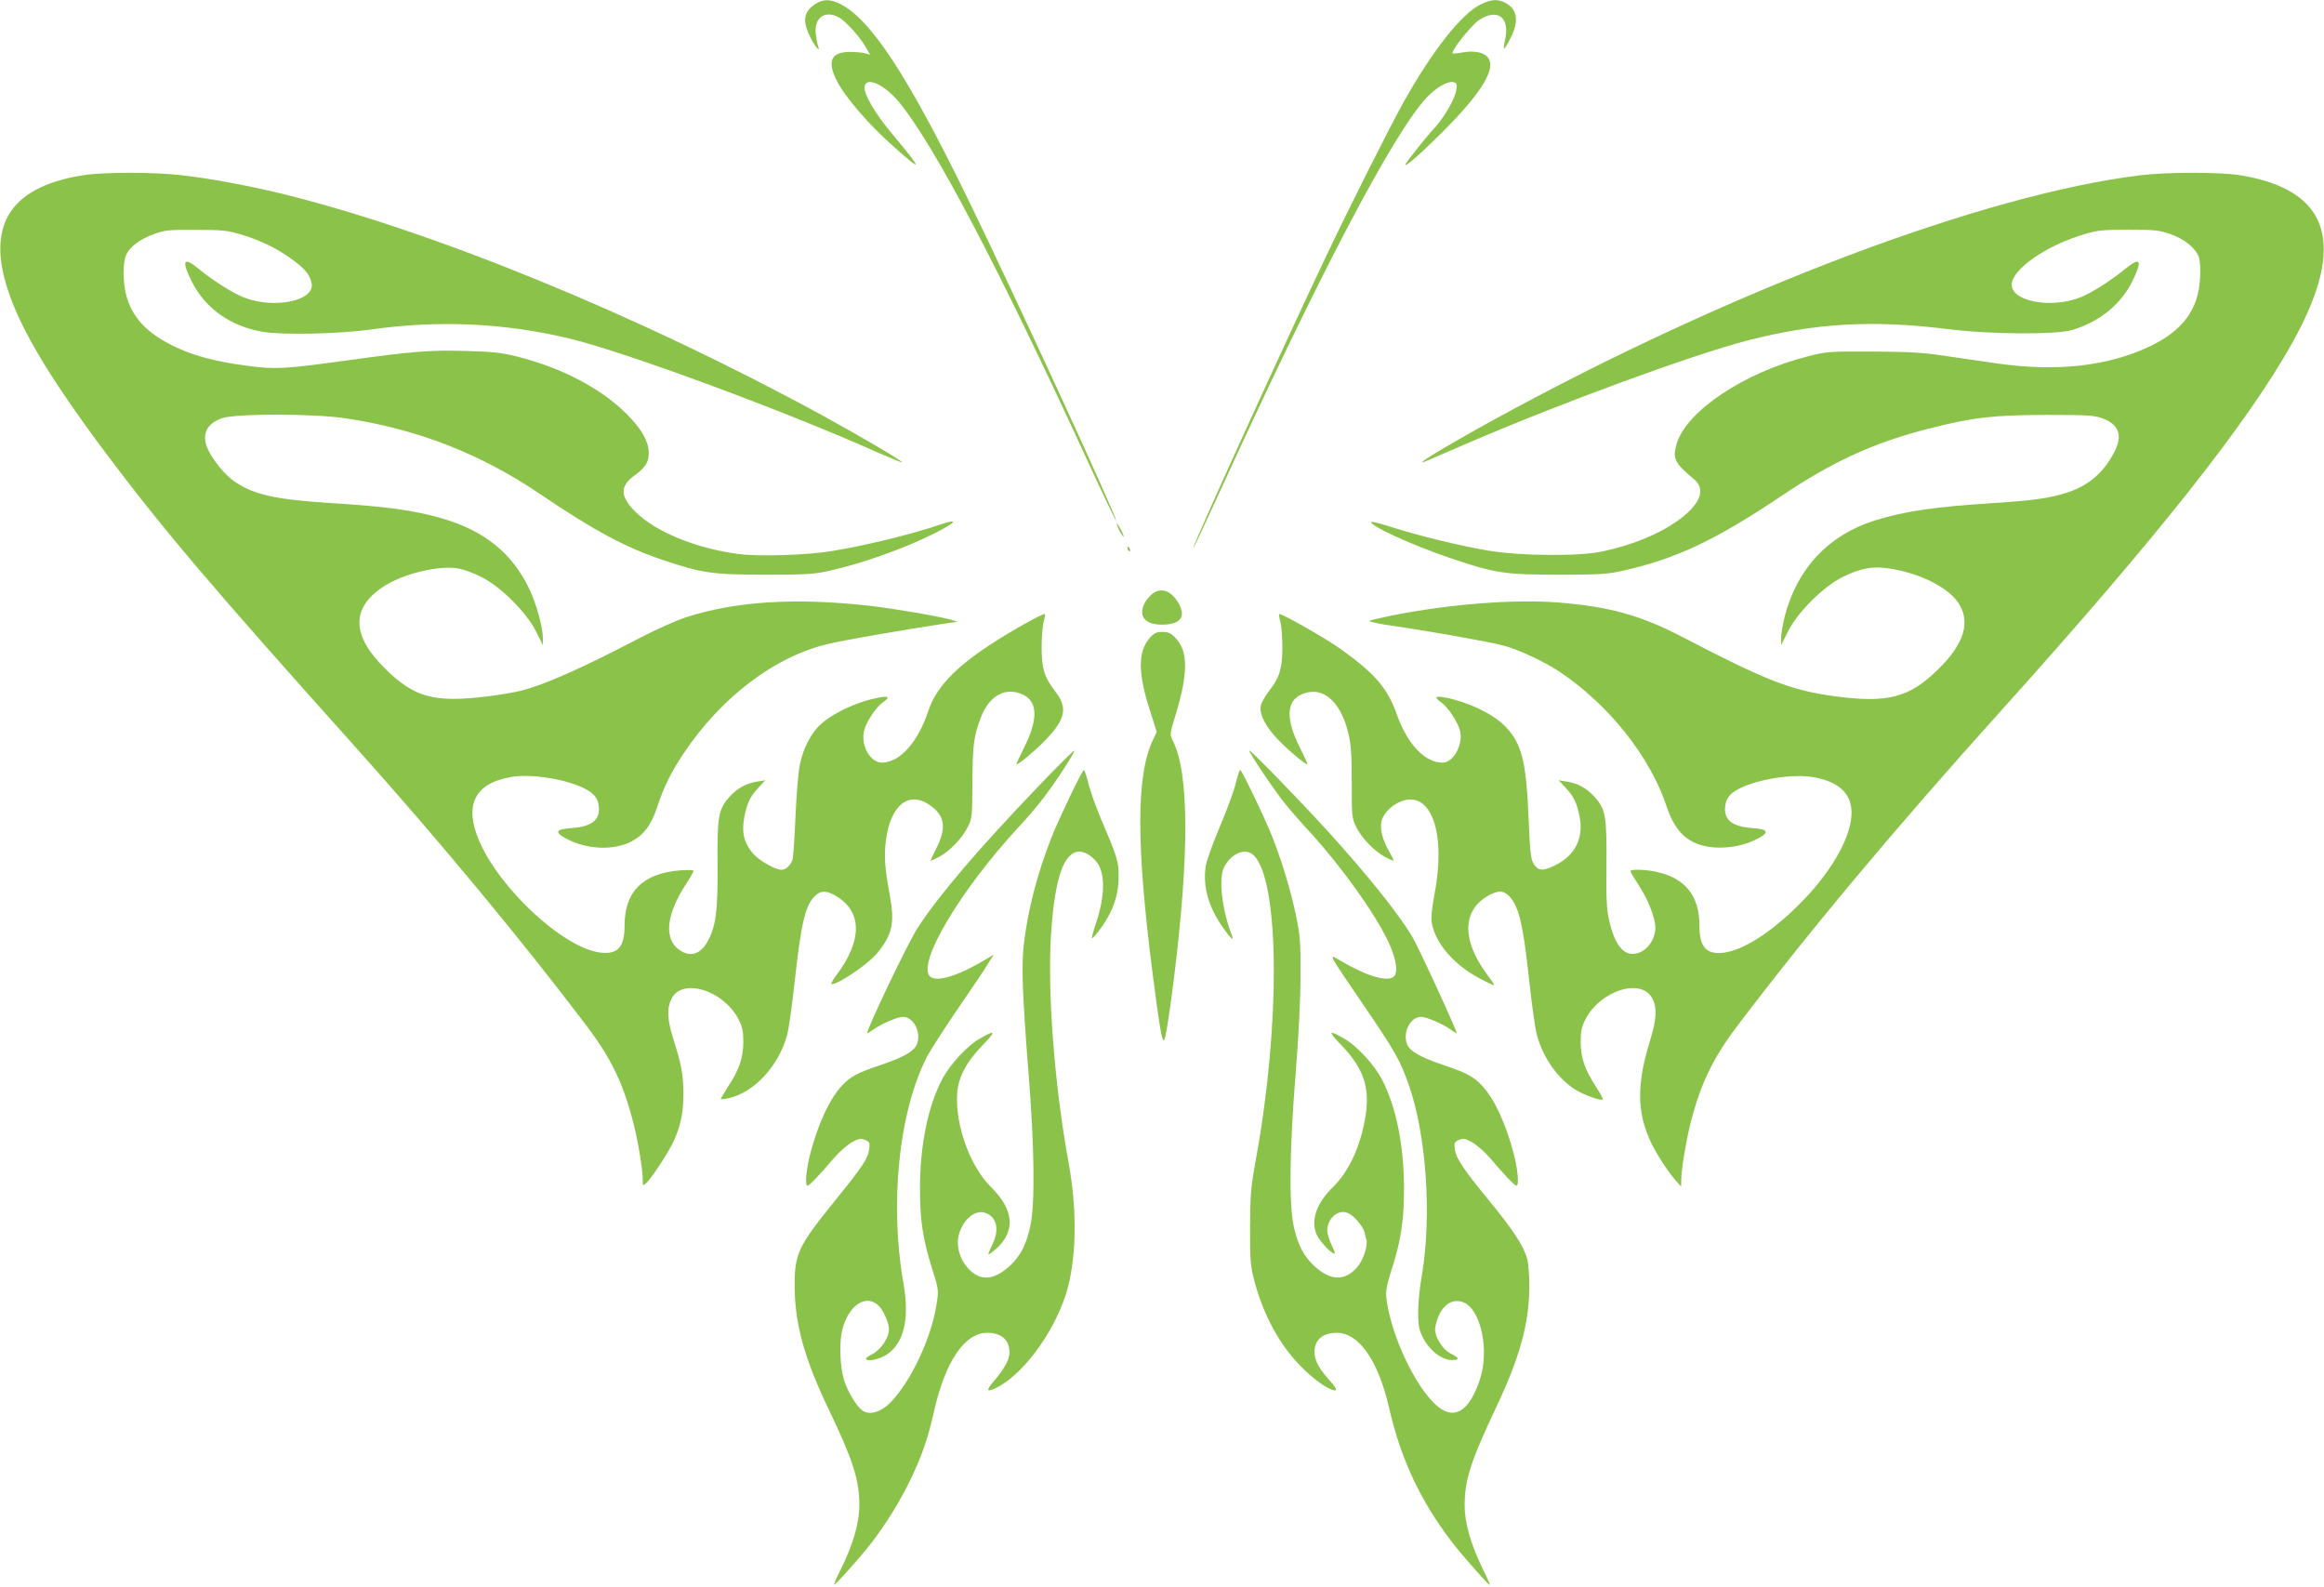 <?xml version="1.0" standalone="no"?>
<!DOCTYPE svg PUBLIC "-//W3C//DTD SVG 20010904//EN"
 "http://www.w3.org/TR/2001/REC-SVG-20010904/DTD/svg10.dtd">
<svg version="1.0" xmlns="http://www.w3.org/2000/svg"
 width="1280pt" height="874pt" viewBox="0 0 1280 874"
 preserveAspectRatio="xMidYMid meet">
<g transform="translate(0,874) scale(0.1,-0.1)"
fill="#8bc34a" stroke="none">
<path d="M4489 8717 c-65 -44 -71 -94 -23 -188 24 -48 55 -81 40 -43 -4 10
-10 42 -13 69 -9 88 50 130 126 90 36 -18 119 -110 149 -164 l24 -42 -29 8
c-15 4 -54 7 -85 7 -98 -1 -122 -48 -74 -149 42 -90 178 -250 321 -375 160
-142 159 -132 -8 69 -98 116 -161 224 -155 264 8 57 107 13 187 -82 192 -231
548 -907 1041 -1979 84 -183 155 -331 157 -329 9 10 -554 1234 -814 1767 -333
684 -539 998 -709 1080 -53 26 -93 25 -135 -3z"/>
<path d="M8152 8714 c-104 -52 -263 -254 -420 -534 -81 -145 -300 -581 -438
-872 -228 -480 -728 -1578 -721 -1584 2 -2 61 124 132 279 556 1217 967 2000
1152 2199 52 55 113 91 146 86 18 -3 22 -9 19 -38 -3 -44 -64 -152 -117 -210
-47 -50 -165 -199 -165 -206 0 -16 82 57 211 185 193 194 277 322 253 388 -14
40 -71 57 -144 45 -30 -6 -57 -8 -59 -6 -12 11 100 152 143 182 102 69 173 18
146 -105 -6 -25 -9 -48 -6 -50 3 -3 18 22 35 56 49 95 39 161 -29 196 -42 22
-79 19 -138 -11z"/>
<path d="M458 7775 c-373 -59 -516 -245 -434 -566 60 -235 228 -523 566 -974
312 -415 583 -734 1355 -1595 470 -524 927 -1075 1290 -1555 132 -175 199
-314 255 -535 24 -93 50 -252 50 -304 0 -38 0 -39 20 -21 30 28 127 176 153
236 38 86 52 157 51 264 -1 100 -11 153 -60 308 -28 91 -31 155 -7 204 57 121
286 52 371 -111 21 -42 26 -64 26 -126 -1 -86 -22 -150 -85 -246 -21 -33 -39
-63 -39 -66 0 -3 19 -2 42 4 142 31 277 177 323 348 9 30 27 159 41 285 36
333 60 433 115 483 31 30 66 28 121 -7 137 -87 136 -242 -3 -428 -22 -29 -35
-53 -29 -53 40 0 204 112 253 173 82 100 96 166 68 314 -28 156 -33 218 -21
308 25 191 125 271 240 192 84 -57 95 -126 37 -239 -19 -37 -33 -68 -31 -68 3
0 23 9 46 21 56 29 129 104 158 164 24 48 25 59 26 250 1 203 7 248 45 350 46
125 138 175 234 129 81 -38 83 -137 6 -290 -26 -52 -45 -94 -43 -94 13 0 105
77 158 132 113 117 126 180 57 269 -61 79 -76 126 -76 244 0 55 5 118 11 139
6 22 10 42 7 44 -7 8 -197 -99 -310 -174 -190 -126 -290 -234 -331 -356 -57
-174 -157 -287 -256 -288 -66 0 -120 98 -98 179 13 48 64 125 101 152 42 29
36 38 -18 28 -113 -21 -239 -77 -314 -140 -59 -49 -106 -138 -125 -236 -8 -43
-18 -172 -23 -288 -5 -115 -12 -219 -16 -230 -13 -33 -37 -55 -60 -55 -36 0
-123 50 -159 91 -48 57 -62 114 -47 196 15 80 32 116 80 167 l36 39 -43 -7
c-60 -9 -112 -37 -154 -84 -61 -68 -68 -106 -66 -372 2 -250 -8 -334 -50 -416
-40 -79 -99 -99 -161 -55 -85 61 -72 193 34 357 25 38 45 73 45 78 0 5 -32 6
-72 3 -207 -16 -308 -116 -308 -304 0 -119 -37 -160 -133 -149 -201 23 -557
352 -669 618 -83 196 -22 315 177 349 129 22 357 -22 440 -85 23 -18 36 -38
41 -63 16 -83 -29 -124 -144 -133 -90 -6 -101 -22 -36 -57 111 -61 260 -69
360 -18 70 36 111 91 144 192 36 109 76 190 144 292 209 314 508 539 803 606
99 23 402 75 618 108 l90 13 -40 12 c-69 19 -314 61 -455 77 -401 44 -729 24
-1000 -64 -53 -17 -165 -67 -250 -111 -327 -171 -527 -260 -665 -295 -33 -8
-114 -22 -180 -30 -292 -36 -402 -7 -562 151 -186 182 -191 333 -15 451 109
73 309 122 419 102 26 -5 82 -25 123 -46 105 -51 251 -196 303 -302 l37 -74 0
40 c0 59 -36 188 -74 268 -94 198 -247 322 -481 390 -156 45 -307 66 -620 85
-295 19 -413 45 -519 115 -55 36 -127 124 -154 188 -32 75 -3 135 81 164 75
26 506 26 682 -1 394 -59 740 -194 1070 -417 298 -202 472 -295 679 -364 211
-71 271 -80 561 -80 229 0 271 3 355 22 179 40 413 123 575 205 125 62 140 86
30 48 -150 -51 -404 -114 -595 -145 -131 -22 -404 -31 -512 -16 -236 31 -457
122 -569 233 -85 85 -86 142 -1 202 58 42 77 74 75 128 -3 61 -40 125 -117
204 -143 144 -358 257 -606 320 -87 22 -135 27 -282 31 -196 6 -291 -1 -658
-52 -343 -47 -391 -50 -545 -30 -176 23 -301 56 -409 109 -148 72 -229 159
-261 281 -19 73 -19 175 -1 219 19 46 75 88 154 117 61 22 81 24 232 23 149 0
173 -3 253 -27 108 -33 203 -80 283 -141 67 -50 91 -80 100 -126 20 -95 -200
-143 -368 -80 -60 22 -170 91 -253 159 -85 70 -97 48 -39 -69 74 -148 212
-246 389 -277 108 -19 425 -12 595 12 375 53 737 37 1099 -50 309 -75 1184
-398 1700 -629 69 -30 127 -54 129 -52 5 6 -233 146 -438 258 -1015 554 -2149
1018 -2981 1222 -182 44 -389 83 -549 101 -153 18 -424 18 -542 0z"/>
<path d="M11790 7775 c-865 -105 -2263 -634 -3565 -1348 -283 -156 -463 -266
-365 -224 19 8 121 52 225 97 518 223 1233 485 1540 565 373 96 688 114 1100
63 234 -30 601 -32 690 -5 150 46 265 140 329 267 58 117 46 139 -39 69 -83
-68 -193 -137 -253 -159 -160 -60 -372 -19 -372 72 0 85 194 219 406 280 68
20 102 23 239 23 141 0 168 -3 226 -23 79 -27 143 -79 160 -129 7 -23 10 -68
6 -121 -10 -167 -96 -282 -271 -367 -234 -112 -516 -144 -851 -96 -82 12 -215
31 -295 43 -114 17 -197 21 -390 22 -236 1 -249 0 -355 -27 -347 -88 -666
-300 -720 -480 -24 -82 -13 -106 95 -196 65 -54 38 -132 -75 -218 -104 -78
-253 -142 -425 -179 -129 -29 -458 -26 -635 4 -158 27 -371 79 -523 127 -63
20 -116 34 -119 31 -17 -17 217 -125 427 -197 254 -86 305 -94 605 -94 232 0
271 3 358 23 286 64 507 168 863 407 288 194 516 298 819 375 244 62 353 74
645 75 222 0 262 -2 307 -18 93 -33 116 -94 69 -185 -60 -116 -144 -188 -265
-226 -93 -30 -184 -42 -396 -56 -333 -21 -493 -45 -658 -96 -256 -80 -429
-265 -497 -528 -11 -44 -20 -97 -20 -119 l0 -40 37 74 c52 106 198 251 303
302 96 47 161 60 250 47 166 -24 323 -100 384 -187 72 -104 36 -227 -107 -367
-160 -158 -278 -189 -567 -151 -243 32 -381 86 -840 325 -234 122 -404 169
-688 192 -246 19 -605 -9 -922 -73 -58 -12 -111 -24 -118 -28 -7 -4 58 -18
145 -30 199 -29 508 -84 593 -106 81 -21 227 -89 311 -145 273 -184 498 -468
589 -743 48 -146 127 -214 262 -224 83 -6 175 13 242 50 65 35 54 51 -36 57
-115 9 -160 50 -144 133 5 25 18 45 41 63 82 62 302 105 436 85 152 -24 225
-97 216 -216 -10 -133 -119 -318 -287 -485 -157 -157 -310 -254 -419 -267 -94
-10 -131 32 -131 150 0 164 -79 262 -238 296 -60 13 -142 15 -142 4 0 -5 20
-39 45 -77 46 -71 78 -146 90 -210 15 -80 -46 -167 -120 -169 -60 -2 -104 59
-133 187 -13 57 -16 119 -14 306 2 266 -5 304 -66 372 -42 47 -94 75 -154 84
l-43 7 36 -39 c47 -50 64 -85 79 -161 23 -118 -24 -213 -132 -267 -61 -30 -89
-33 -110 -8 -27 31 -30 54 -39 267 -13 320 -39 417 -136 512 -68 66 -203 129
-325 152 -55 10 -61 1 -19 -28 37 -27 88 -104 102 -153 20 -76 -35 -178 -96
-178 -97 0 -193 101 -251 264 -51 145 -121 227 -309 361 -88 63 -332 201 -340
193 -2 -2 1 -22 7 -44 6 -21 11 -84 11 -139 0 -117 -15 -165 -73 -240 -22 -28
-43 -65 -46 -82 -9 -46 26 -115 98 -189 54 -57 147 -134 160 -134 2 0 -17 42
-43 94 -77 153 -75 252 6 290 114 54 217 -29 261 -211 15 -62 19 -117 19 -273
0 -186 1 -197 25 -245 29 -60 102 -135 158 -164 23 -12 44 -21 47 -21 3 0 -6
20 -21 45 -40 70 -56 131 -44 176 12 45 65 94 119 110 158 47 236 -187 171
-520 -13 -70 -19 -127 -15 -150 21 -117 121 -233 264 -309 44 -24 81 -41 81
-37 0 3 -17 29 -39 58 -113 152 -135 289 -60 381 34 40 95 76 132 76 31 0 65
-33 87 -84 28 -63 47 -169 74 -421 14 -126 32 -255 41 -285 34 -128 120 -247
220 -306 47 -27 135 -58 143 -49 3 2 -14 33 -37 69 -63 97 -84 158 -85 246 0
62 5 84 26 126 85 163 314 232 371 111 25 -53 21 -112 -18 -238 -83 -271 -68
-442 60 -643 24 -39 60 -89 79 -111 l35 -40 1 40 c0 55 27 213 51 310 55 215
122 355 254 530 398 526 865 1084 1460 1745 854 949 1356 1582 1602 2025 301
540 207 839 -289 920 -113 18 -397 18 -548 0z"/>
<path d="M6151 5855 c0 -5 8 -26 19 -45 11 -19 19 -30 19 -25 0 6 -8 26 -19
45 -11 19 -19 31 -19 25z"/>
<path d="M6210 5721 c0 -6 4 -13 10 -16 6 -3 7 1 4 9 -7 18 -14 21 -14 7z"/>
<path d="M6346 5469 c-14 -11 -33 -34 -41 -49 -37 -73 0 -120 94 -120 99 0
133 39 96 111 -40 75 -98 98 -149 58z"/>
<path d="M6332 5226 c-66 -75 -65 -196 4 -406 l35 -111 -20 -42 c-94 -195 -94
-581 -1 -1302 35 -271 49 -355 60 -355 8 0 29 127 55 335 86 692 85 1137 -5
1315 -18 36 -18 37 17 150 67 223 67 343 -1 415 -27 29 -41 35 -74 35 -33 0
-45 -6 -70 -34z"/>
<path d="M5727 4418 c-339 -354 -552 -603 -673 -788 -54 -83 -291 -580 -277
-580 3 0 18 9 33 20 45 32 133 70 163 70 59 0 103 -86 77 -151 -16 -39 -73
-71 -196 -113 -127 -42 -171 -65 -215 -113 -68 -71 -132 -209 -175 -372 -24
-91 -32 -181 -16 -181 9 0 66 59 144 151 31 36 77 76 101 89 39 21 49 22 72
12 25 -11 27 -17 22 -51 -6 -50 -35 -94 -183 -277 -213 -263 -229 -299 -227
-489 2 -202 56 -393 188 -668 134 -280 168 -387 168 -527 0 -99 -36 -221 -103
-354 -22 -44 -38 -81 -36 -83 5 -5 150 157 207 232 81 105 158 231 214 347 64
134 95 224 129 374 62 276 169 434 293 434 78 0 122 -38 123 -106 0 -42 -27
-91 -91 -166 -38 -45 -34 -56 14 -33 145 68 316 296 387 515 59 185 65 455 16
725 -78 422 -118 945 -97 1264 21 309 71 451 157 451 36 0 87 -37 108 -79 34
-67 27 -186 -20 -323 -13 -39 -22 -73 -20 -75 2 -2 17 13 33 34 79 102 114
195 114 304 1 83 -6 106 -95 314 -30 72 -63 163 -72 203 -10 39 -21 72 -24 72
-9 0 -141 -275 -178 -370 -80 -204 -131 -402 -153 -590 -14 -125 -8 -277 27
-725 31 -387 35 -699 10 -820 -21 -106 -56 -174 -117 -229 -90 -81 -167 -82
-233 -4 -40 47 -59 115 -47 170 21 91 94 152 152 127 61 -24 74 -95 34 -174
-13 -27 -23 -51 -21 -53 3 -2 22 13 44 32 107 97 96 216 -31 340 -115 114
-197 342 -185 516 7 90 51 173 143 267 74 77 69 84 -24 30 -67 -40 -158 -139
-200 -217 -79 -148 -124 -366 -124 -605 0 -174 15 -278 68 -445 35 -111 35
-116 24 -189 -28 -187 -141 -428 -254 -544 -54 -55 -118 -73 -156 -44 -34 26
-80 103 -100 166 -23 76 -28 210 -9 281 42 160 166 209 227 90 38 -76 38 -108
4 -163 -18 -28 -45 -54 -66 -64 -19 -9 -35 -20 -35 -25 0 -19 69 -6 111 20 97
62 130 197 95 394 -77 437 -26 941 127 1243 16 33 91 150 166 260 75 110 144
211 152 225 9 14 24 38 34 54 l19 29 -54 -32 c-145 -86 -259 -120 -296 -90
-79 66 162 474 488 826 47 50 110 124 140 165 70 92 171 249 165 254 -3 3 -88
-82 -190 -188z"/>
<path d="M6880 4607 c0 -14 144 -228 202 -298 29 -36 90 -106 136 -155 168
-184 350 -437 425 -593 47 -96 60 -178 33 -200 -36 -30 -151 4 -294 89 -68 40
-73 50 128 -245 171 -251 202 -304 249 -439 97 -275 128 -723 72 -1051 -23
-135 -27 -255 -9 -306 30 -88 109 -159 176 -159 42 0 40 12 -3 33 -51 24 -98
101 -90 147 19 105 80 163 150 140 100 -33 151 -265 95 -430 -56 -166 -134
-219 -223 -152 -109 81 -243 343 -283 552 -16 83 -15 96 27 228 46 145 62 258
62 427 0 239 -45 457 -124 605 -42 78 -133 177 -200 217 -93 54 -98 47 -24
-30 124 -128 161 -233 136 -392 -25 -163 -90 -304 -178 -391 -90 -87 -123
-179 -94 -257 11 -30 66 -94 92 -108 16 -8 15 -3 -6 43 -14 29 -25 66 -25 81
0 66 59 118 111 98 33 -12 87 -74 95 -109 3 -15 7 -33 10 -40 9 -32 -19 -116
-53 -153 -68 -75 -143 -73 -232 7 -61 55 -96 123 -117 229 -25 125 -21 425 12
830 17 220 27 412 27 545 1 185 -2 217 -26 333 -28 133 -77 295 -129 427 -35
91 -169 370 -177 370 -4 0 -16 -37 -27 -82 -12 -46 -52 -152 -88 -237 -36 -85
-70 -179 -75 -210 -17 -107 13 -220 87 -328 44 -65 71 -92 58 -57 -57 146 -76
319 -43 380 41 78 121 108 165 61 140 -148 144 -931 10 -1667 -29 -159 -32
-193 -33 -380 0 -184 2 -214 24 -295 49 -186 139 -352 256 -470 63 -64 134
-117 173 -129 33 -11 27 6 -22 60 -55 63 -76 104 -76 151 1 65 46 103 123 103
121 0 228 -153 287 -410 65 -285 173 -516 349 -745 54 -70 202 -238 206 -233
2 2 -14 39 -36 83 -68 138 -102 257 -102 355 0 140 33 243 176 545 126 267
178 452 180 650 1 63 -4 133 -12 163 -17 67 -79 162 -215 327 -135 165 -177
227 -183 275 -5 35 -3 41 22 52 23 10 33 9 72 -12 24 -13 70 -53 101 -89 78
-92 135 -151 144 -151 16 0 8 90 -16 181 -43 163 -107 301 -175 372 -44 48
-88 71 -215 113 -123 42 -180 74 -196 113 -26 65 18 151 77 151 30 0 118 -38
163 -70 15 -11 30 -20 33 -20 8 0 -212 478 -246 534 -79 130 -240 331 -457
571 -160 176 -439 463 -440 452z"/>
</g>
</svg>
